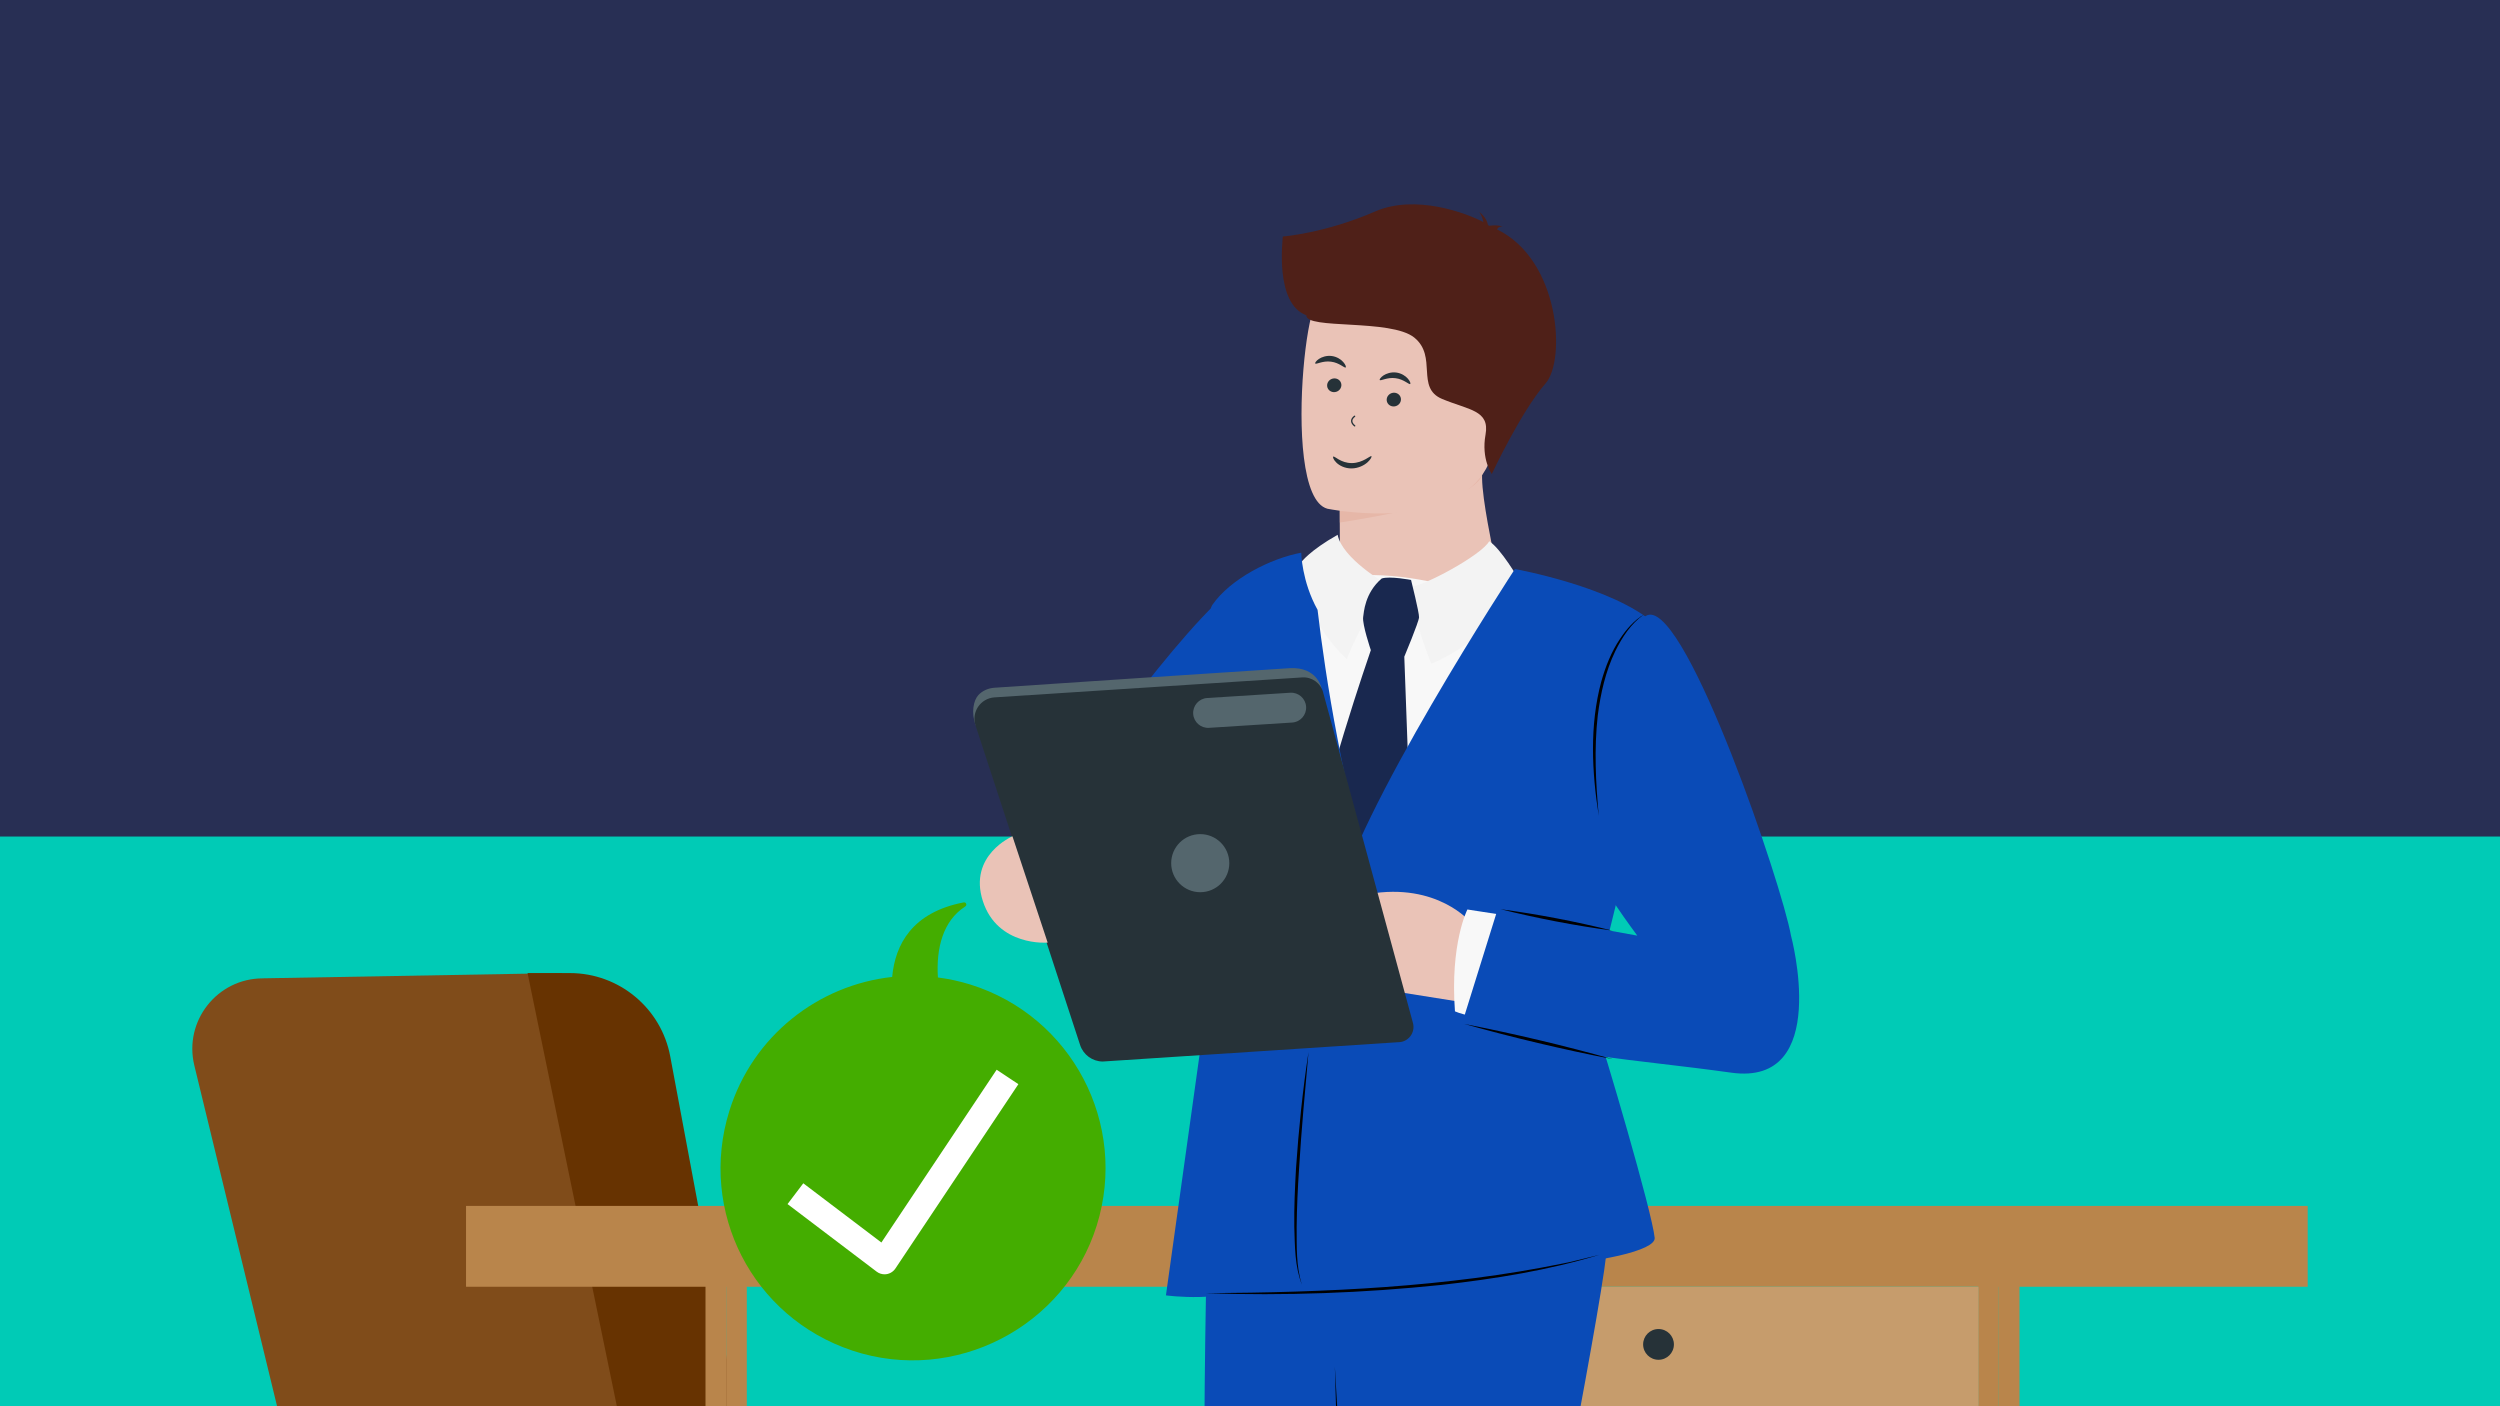 <svg width="1040" height="585" viewBox="0 0 1040 585" fill="none" xmlns="http://www.w3.org/2000/svg">
<g clip-path="url(#clip0_3928_140465)">
<rect width="1040" height="585" fill="#282F54"/>
<rect y="348" width="1040" height="367" fill="#00CBB6"/>
<path d="M557.359 221.911L557.396 228.048C557.396 228.048 555.701 247.251 579.701 250.05C603.701 252.863 623.385 252.489 622.735 237.675C620.573 226.199 616.702 208.391 616.541 198.901C616.483 195.376 616.731 191.627 617.396 187.404L570.886 186.49L557.191 188.692L557.367 221.903L557.359 221.911Z" fill="#EAC3B7"/>
<path d="M557.39 217.378L557.392 212.639C557.93 212.59 564.518 212.944 584.701 208.706C603.865 204.681 614.08 198.493 616.291 196.561C616.709 196.385 617.506 198.779 612.181 202.551C602.089 209.699 574.185 214.745 557.39 217.378Z" fill="#E6B7A8"/>
<path d="M621.737 185.016C616.092 215.72 576.901 214.715 559.964 212.784C555.194 212.244 552.197 211.632 552.197 211.632C546.821 210.18 543.824 201.623 542.427 190.417C539.66 168.236 543.159 135.675 546.861 127.345C552.441 114.813 562.948 101.262 602.422 111.037C641.903 120.826 628.977 145.676 621.737 185.016Z" fill="#EAC3B7"/>
<path d="M533.636 98.399C533.636 98.399 551.25 97.039 572.03 87.985C588.896 80.632 610.171 88.728 617.078 92.378C616.891 91.26 616.45 89.74 615.394 88.213C615.394 88.213 618.494 90.416 618.955 93.497C619.275 93.731 619.415 93.898 619.335 93.952C619.335 93.952 622.849 93.309 625.106 94.327C625.106 94.327 623.523 94.099 622.962 95.117C622.902 95.224 622.815 95.318 622.709 95.398C649.013 108.143 651.444 149.825 642.981 159.469C632.795 171.075 620.584 197.206 620.584 197.206C620.584 197.206 616.129 191.032 617.979 180.819C619.83 170.606 611.039 170.606 599.924 165.965C588.816 161.324 598.074 148.325 588.349 140.436C578.623 132.547 542.981 137.188 543.442 131.154C530.21 126.319 533.636 99.758 533.636 98.399Z" fill="#4F2018"/>
<path d="M109.368 406.982L233.693 404.786L312.61 702.84L144.283 704.526L80.843 443.241C76.357 424.773 90.351 406.995 109.368 406.995V406.982Z" fill="#804C1A"/>
<path d="M219.456 404.786L280.979 703.159H328.163L278.832 439.525C275.1 419.397 257.54 404.798 237.054 404.798H219.456V404.786Z" fill="#673301"/>
<path d="M302.079 525.478H293.491V935.502H302.079V525.478Z" fill="#B9854B"/>
<path d="M310.667 526.653H302.079V935.489H310.667V526.653Z" fill="#B9854B"/>
<path d="M831.509 525.478H822.92V935.502H831.509V525.478Z" fill="#B9854B"/>
<path d="M840.11 526.653H831.521V935.489H840.11V526.653Z" fill="#B9854B"/>
<path d="M960 501.659H193.87V535.287H960V501.659Z" fill="#B9854B"/>
<path d="M823.048 535.287H539.866V590.946H823.048V535.287Z" fill="#C69C6C"/>
<path d="M696.346 559.272C696.346 562.81 693.483 565.671 689.943 565.671C686.403 565.671 683.54 562.81 683.54 559.272C683.54 555.734 686.403 552.874 689.943 552.874C693.483 552.874 696.346 555.734 696.346 559.272Z" fill="#263238"/>
<path d="M475.122 376.943C484.043 371.259 525.604 335.971 525.604 335.971L522.741 240.106C508.146 237.973 451.773 317.643 451.773 317.643" fill="#0A4BB7"/>
<path d="M626.341 252.248C626.341 252.248 571.719 225.542 531.078 248.582C508.956 315.353 531.321 540.34 545.328 540.787C559.323 541.247 639.39 256.73 626.367 252.248H626.341Z" fill="#F8F8F8"/>
<path d="M503.059 478.708C503.059 478.708 497.385 668.33 504.938 684.652C512.491 700.974 647.705 821.259 647.705 821.259C647.705 821.259 690.16 810.351 689.892 772.304C665.444 754.271 603.907 663.361 603.907 663.361L585.159 491.198L503.085 478.708H503.059Z" fill="#0A4BB7"/>
<path d="M637.481 482.054C637.481 482.054 572.698 483.229 548.748 481.083C545.234 510.024 557.209 550.779 557.209 550.779L567.19 559.055C567.19 559.055 554.717 665.048 556.544 686.619C558.372 708.191 551.483 876.676 551.483 876.676C577.44 881.171 591.983 883.687 617.94 888.17L639.219 681.51C639.219 681.51 669.124 528.198 668.357 518.875C666.888 500.995 637.493 482.054 637.493 482.054H637.481Z" fill="#0A4BB7"/>
<g filter="url(#filter0_d_3928_140465)">
<path d="M631.806 237.015C631.806 237.015 624.304 224.103 619.499 221.153C616.547 226.772 592.022 240.093 586.565 240.106C584.43 242.316 579.548 244.461 579.548 244.461L576.136 238.561C576.136 238.561 558.321 228.279 556.455 218.471C544.646 225.163 541.31 229.889 541.31 229.889C541.31 229.889 539.777 250.643 560.25 270.209C565.759 256.262 573.644 244.219 575.063 244.346C576.481 244.474 574.334 280.388 574.334 280.388L578.296 276.365C578.296 276.365 584.405 244.193 588.086 244.742C587.434 252.686 595.421 272.086 595.421 272.086C595.421 272.086 622.63 261.741 631.819 237.041V237.015H631.806Z" fill="#F3F3F3"/>
</g>
<path d="M587.025 241.268C587.025 241.268 578.104 239.544 574.794 240.655C567.676 246.721 567.369 254.895 567.075 256.683C566.615 259.659 570.27 270.464 570.27 270.464C570.27 270.464 547.675 335.894 549.234 348.257C550.793 360.62 553.656 395.257 564.672 396.623C575.689 397.977 587.05 351.475 587.05 351.475L584.188 273.185C584.188 273.185 590.245 258.714 590.322 256.798C590.412 254.883 586.999 241.255 586.999 241.255L587.025 241.281V241.268Z" fill="#19284F"/>
<path d="M541.31 229.901C541.31 229.901 541.476 241.766 548.109 253.708C551.356 281.384 558.589 328.333 573.81 378.13C569.197 389.753 564.583 466.191 555.956 491.62C548.263 514.264 529.565 529.705 523.367 533.767C510.191 542.362 485.027 538.875 485.027 538.875L504.146 402.039C504.146 402.039 498.114 260.656 504.337 251.639C511.865 240.77 528.645 232.264 541.285 229.927L541.31 229.901Z" fill="#0A4BB7"/>
<path d="M630.222 236.721C630.222 236.721 670.901 244.027 688.231 259.43C696.793 308.448 658.734 411.899 663.156 424.53C667.578 437.174 687.336 504.341 688.346 514.954C689.33 525.567 592.188 535.491 579.523 516.065C572.698 505.618 557.426 491.926 553.579 470.61C550.282 452.321 556.161 393.533 555.726 377.568C562.679 339.879 630.222 236.683 630.222 236.683V236.709V236.721Z" fill="#0A4BB7"/>
<path d="M611.754 383.634C611.754 383.634 597.977 366.942 569.26 371.923C540.543 376.904 542.882 406.483 542.882 406.483L610.872 417.313L611.754 383.634Z" fill="#EAC3B7"/>
<path d="M549.758 286.378C549.758 286.378 548.122 277.284 536.441 277.961C525.744 278.587 429.74 285.011 413.726 286.097C411.196 286.263 408.742 287.285 407.017 289.137C405.049 291.244 403.86 296.365 405.892 301.666C409.969 312.253 549.745 286.391 549.745 286.391L549.758 286.378Z" fill="#54666D"/>
<path d="M550.448 288.128L587.804 425.603C588.865 429.652 585.785 433.598 581.606 433.56L458.738 441.594C454.444 441.568 450.648 438.797 449.319 434.71L405.815 301.768C404.001 296.238 407.899 290.491 413.714 290.108L541.706 281.806C545.758 281.538 549.438 284.195 550.461 288.128H550.448Z" fill="#263238"/>
<path d="M499.302 371.157C505.979 371.157 511.392 365.748 511.392 359.075C511.392 352.402 505.979 346.993 499.302 346.993C492.625 346.993 487.212 352.402 487.212 359.075C487.212 365.748 492.625 371.157 499.302 371.157Z" fill="#54666D"/>
<path d="M502.959 302.778L537.536 300.58C540.96 300.362 543.559 297.412 543.341 293.991L543.34 293.978C543.122 290.557 540.17 287.96 536.747 288.178L502.17 290.376C498.747 290.594 496.148 293.543 496.366 296.965L496.367 296.977C496.584 300.398 499.536 302.995 502.959 302.778Z" fill="#54666D"/>
<path d="M421.186 347.913L435.832 392.128C435.832 392.128 415.026 393.891 408.866 374.848C402.706 355.806 421.174 347.9 421.174 347.9L421.186 347.913Z" fill="#EAC3B7"/>
<path d="M623.256 425.309C623.256 425.309 608.47 422.295 605.262 420.724C603.179 392.46 610.438 378.347 610.438 378.347L625.749 380.723L623.231 425.296H623.256V425.309Z" fill="#F8F8F8"/>
<path d="M681.099 389.203C681.099 389.203 663.003 365.039 661.162 356.878C659.309 348.704 672.703 257.629 686.045 255.726H686.02C702.34 253.388 741.332 368.143 745.064 389.28C745.064 389.28 761.985 452.078 720.181 446.229C678.377 440.38 651.411 439.984 608.035 426.318L622.886 378.679L681.099 389.216V389.203Z" fill="#0A4BB7"/>
<path d="M624.202 378.22C639.845 380.327 655.475 383.328 670.798 387.147C655.143 385.04 639.526 382.038 624.202 378.22Z" fill="black"/>
<path d="M609.109 425.96C629.813 429.996 650.478 434.9 670.799 440.596C650.082 436.561 629.429 431.656 609.109 425.96Z" fill="black"/>
<path d="M544.352 437.622C542.959 453.344 541.336 470.419 540.416 486.116C539.866 494.2 539.496 502.298 539.406 510.395C539.47 518.428 539.112 526.73 541.617 534.457C538.588 526.871 538.703 518.441 538.422 510.395C538.307 502.259 538.69 494.137 539.138 486.039C540.25 469.845 541.885 453.676 544.352 437.622Z" fill="black"/>
<path d="M501.756 537.968C551.483 537.636 601.607 535.567 650.427 525.554C651.667 525.337 654.236 524.762 655.45 524.43L665.469 521.965C644.152 528.44 621.774 532.042 599.652 534.519C567.152 537.904 534.396 539.092 501.756 537.981V537.968Z" fill="black"/>
<path d="M555.292 568.429C556.506 589.272 557.682 610.116 559.535 630.908C560.276 637.703 560.685 644.842 562.525 651.394C573.938 658.623 588.328 669.287 600.329 678.215C612.572 687.781 625.225 697.168 635.385 709.007C624.803 697.577 612.087 688.394 599.715 679.032C587.165 669.721 574.347 660.756 561.413 652.007C559.445 645.161 559.151 638.047 558.397 631.023C556.646 610.205 555.816 589.323 555.292 568.441V568.429Z" fill="black"/>
<path d="M683.834 255.662C678.479 259.417 674.799 265.088 671.961 270.873C667.923 279.226 665.853 288.409 664.677 297.592C663.105 311.475 663.821 325.536 665.086 339.419C662.185 321.015 661.239 301.768 666.108 283.619C667.872 277.31 670.338 271.052 674.032 265.611C676.562 261.793 679.86 257.999 683.834 255.662Z" fill="black"/>
<path d="M354.606 561.852C313.032 548.071 290.373 503.894 303.421 462.104C313.198 430.788 340.471 409.766 371.143 406.407C372.383 392.945 379.412 379.548 400.882 375.397C401.905 375.193 402.429 376.534 401.547 377.096C392.32 382.971 389.38 394.414 390.173 406.624C394.671 407.211 399.195 408.169 403.681 409.574C445.881 422.729 469.422 467.596 456.259 509.769C443.095 551.941 397.214 575.977 354.606 561.864V561.852Z" fill="#44AD00"/>
<path d="M367.986 530.114C366.798 530.114 365.648 529.731 364.702 529.016L327.614 500.893L334.17 492.246L366.657 516.883L414.608 445.003L423.644 451.019L372.485 527.7C371.475 529.208 369.788 530.114 367.974 530.114H367.986Z" fill="white"/>
<path d="M582.782 165.842C582.954 167.4 581.779 168.846 580.147 169.064C578.507 169.273 577.048 168.179 576.875 166.613C576.703 165.055 577.879 163.609 579.511 163.391C581.15 163.182 582.61 164.276 582.782 165.842Z" fill="#263238"/>
<path d="M558.003 159.885C558.175 161.444 557 162.89 555.368 163.107C553.728 163.317 552.268 162.223 552.096 160.657C551.924 159.098 553.099 157.652 554.731 157.435C556.371 157.225 557.831 158.319 558.003 159.885Z" fill="#263238"/>
<path d="M586.668 159.728C586.211 160.162 584.017 157.742 580.536 157.33C577.078 156.843 574.293 158.619 573.971 158.072C573.814 157.832 574.323 156.993 575.528 156.176C576.726 155.382 578.687 154.7 580.843 154.97C582.999 155.262 584.721 156.408 585.657 157.51C586.615 158.589 586.877 159.54 586.668 159.728Z" fill="#263238"/>
<path d="M559.83 152.855C559.373 153.29 557.18 150.87 553.699 150.457C550.24 149.97 547.455 151.746 547.133 151.199C546.976 150.959 547.485 150.12 548.69 149.303C549.888 148.509 551.85 147.827 554.006 148.097C556.162 148.389 557.883 149.536 558.819 150.637C559.778 151.716 560.04 152.668 559.83 152.855Z" fill="#263238"/>
<path d="M563.565 177.433C563.565 177.433 563.617 177.433 563.64 177.426C563.789 177.381 563.872 177.231 563.834 177.081C563.819 177.021 563.745 176.946 563.7 176.909C562.981 176.347 562.584 175.71 562.592 175.111C562.592 174.526 562.966 173.949 563.692 173.387C563.819 173.29 563.842 173.117 563.745 172.99C563.647 172.863 563.475 172.848 563.348 172.938C562.472 173.604 562.03 174.339 562.023 175.103C562.023 175.882 562.487 176.677 563.348 177.351C563.4 177.403 563.475 177.441 563.557 177.441L563.565 177.433Z" fill="#263238"/>
<path d="M554.622 189.952C555.072 189.51 557.779 192.7 562.405 192.64C567.042 192.602 570.124 189.362 570.517 189.788C570.719 189.951 570.292 191.04 568.898 192.305C567.546 193.542 565.107 194.835 562.281 194.869C559.455 194.897 557.162 193.663 555.953 192.464C554.696 191.242 554.392 190.155 554.612 189.991L554.609 189.961L554.622 189.952Z" fill="#263238"/>
</g>
<defs>
<filter id="filter0_d_3928_140465" x="537.284" y="218.471" width="98.535" height="69.918" filterUnits="userSpaceOnUse" color-interpolation-filters="sRGB">
<feFlood flood-opacity="0" result="BackgroundImageFix"/>
<feColorMatrix in="SourceAlpha" type="matrix" values="0 0 0 0 0 0 0 0 0 0 0 0 0 0 0 0 0 0 127 0" result="hardAlpha"/>
<feOffset dy="4"/>
<feGaussianBlur stdDeviation="2"/>
<feComposite in2="hardAlpha" operator="out"/>
<feColorMatrix type="matrix" values="0 0 0 0 0 0 0 0 0 0 0 0 0 0 0 0 0 0 0.08 0"/>
<feBlend mode="normal" in2="BackgroundImageFix" result="effect1_dropShadow_3928_140465"/>
<feBlend mode="normal" in="SourceGraphic" in2="effect1_dropShadow_3928_140465" result="shape"/>
</filter>
<clipPath id="clip0_3928_140465">
<rect width="1040" height="585" fill="white"/>
</clipPath>
</defs>
</svg>
